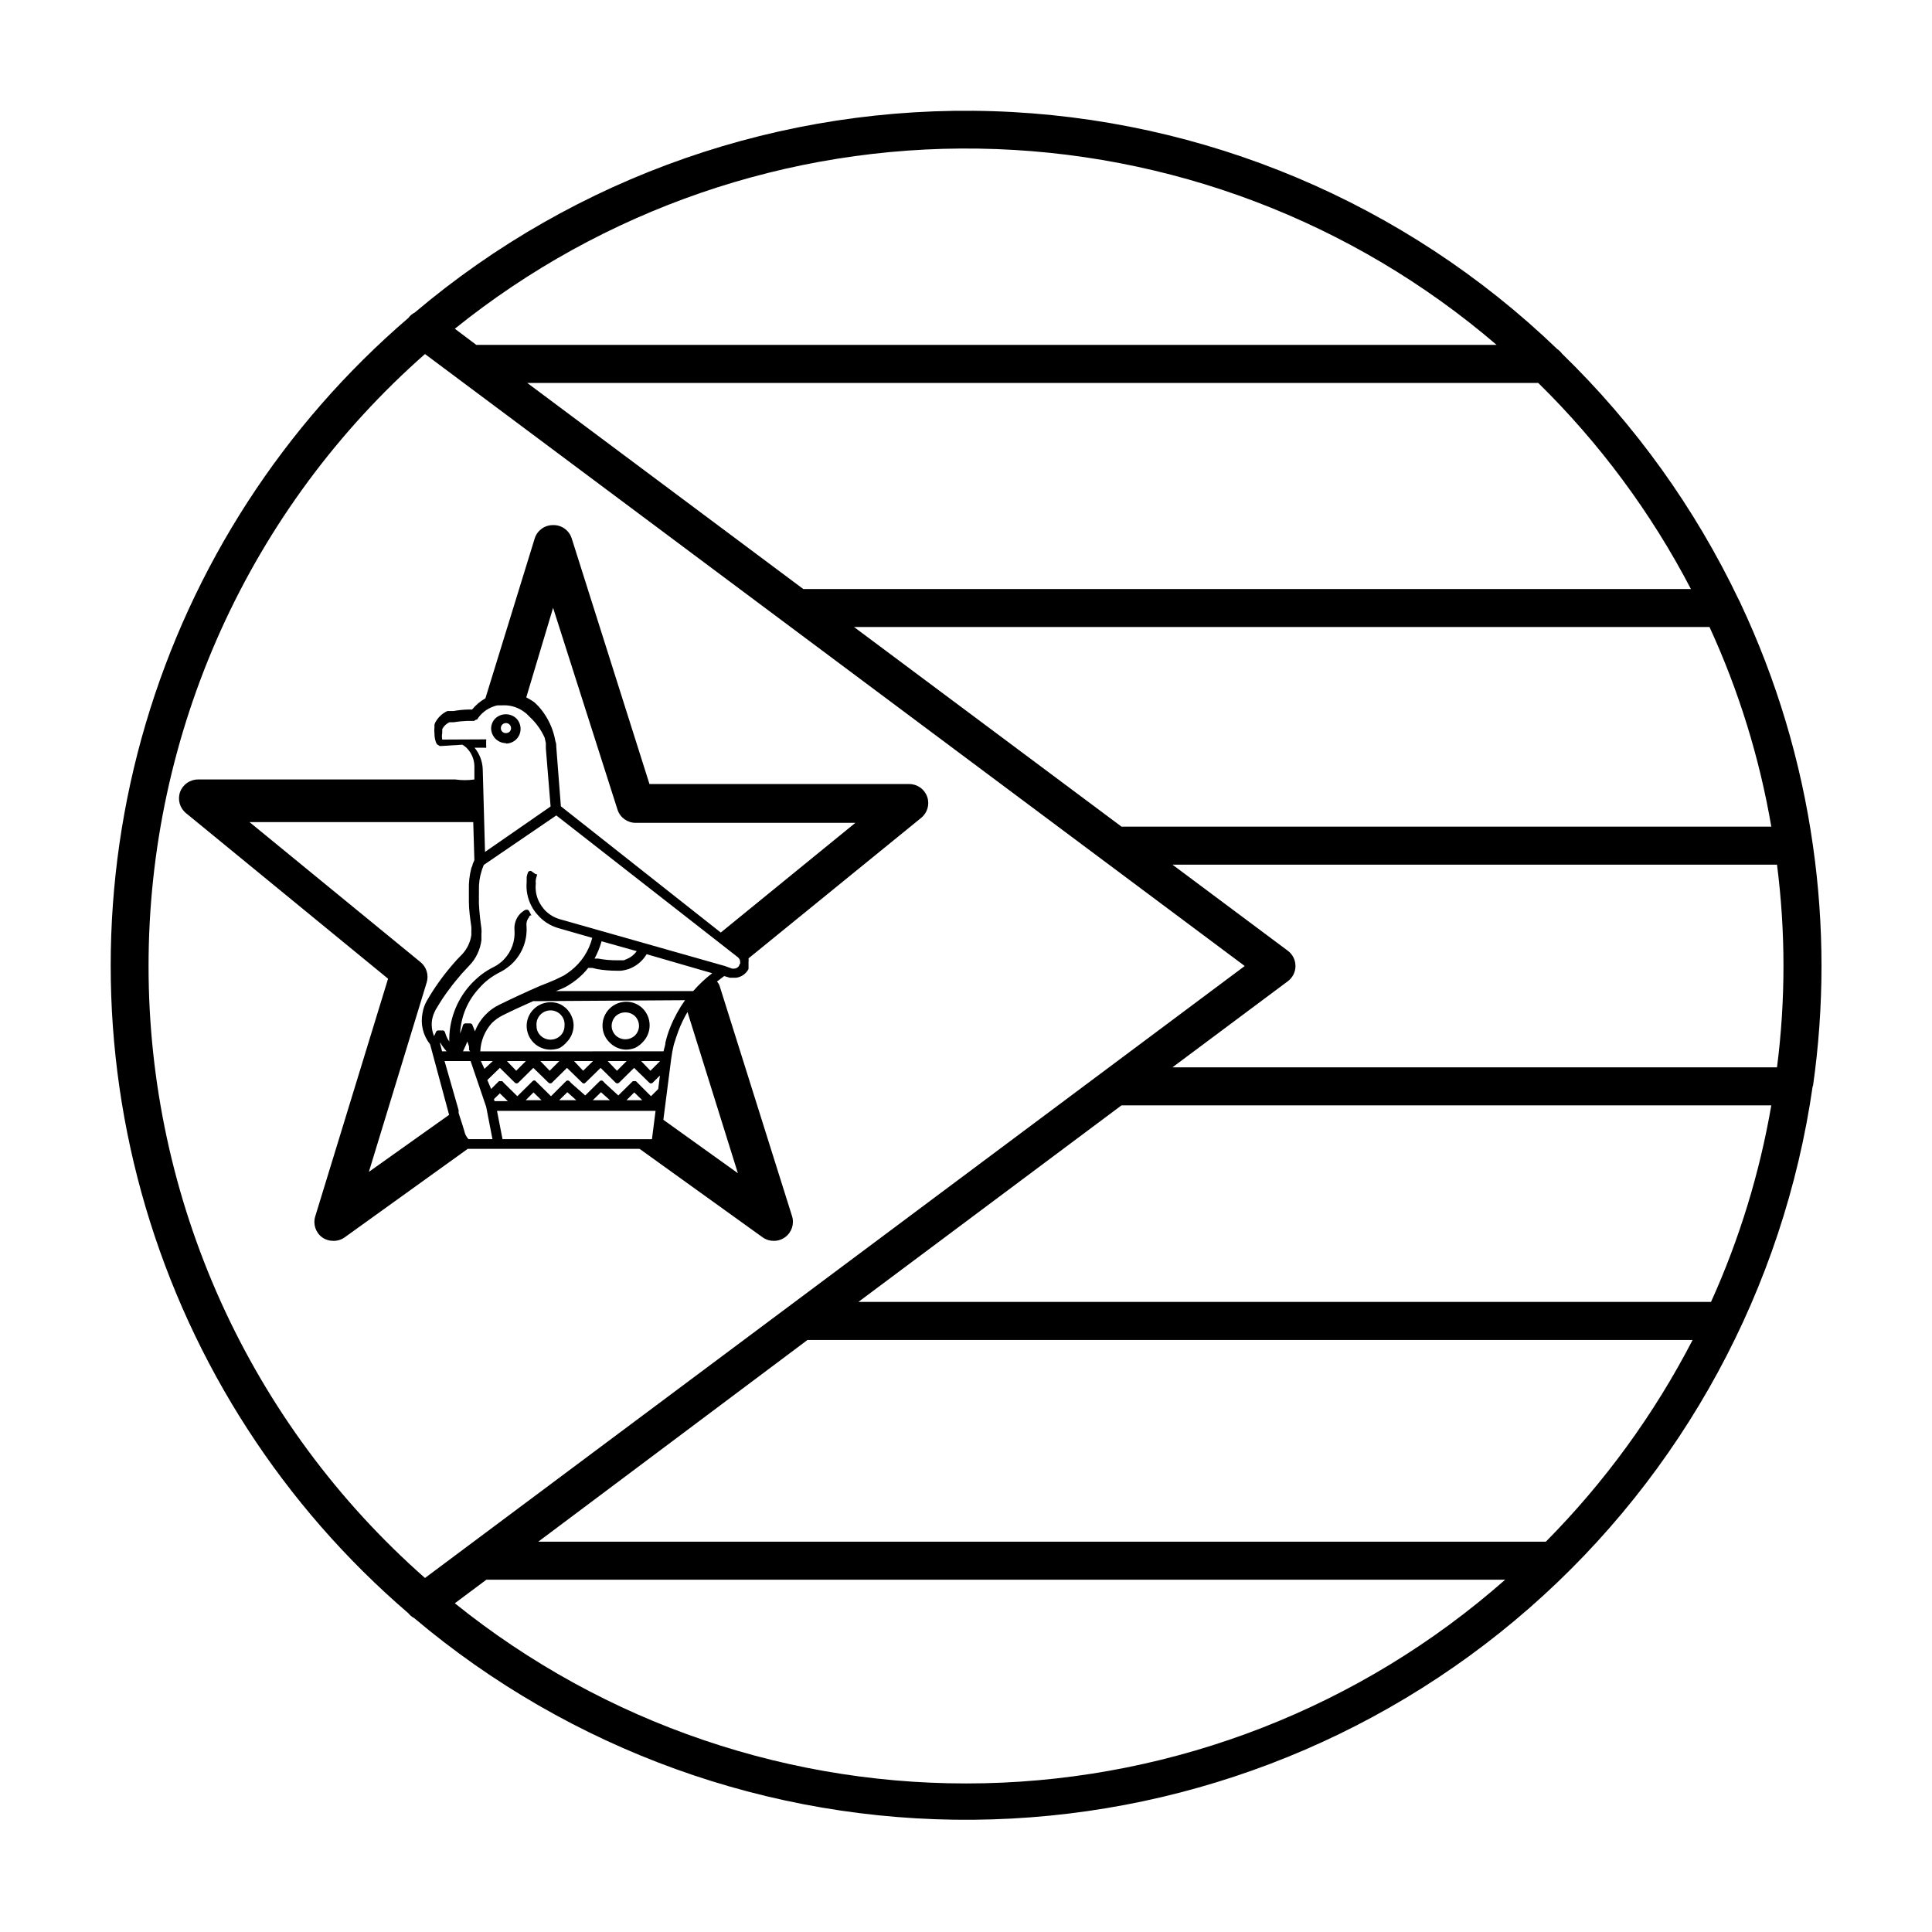 <?xml version="1.0" encoding="UTF-8"?>
<!-- Uploaded to: ICON Repo, www.iconrepo.com, Generator: ICON Repo Mixer Tools -->
<svg fill="#000000" width="800px" height="800px" version="1.1" viewBox="144 144 512 512" xmlns="http://www.w3.org/2000/svg">
 <g>
  <path d="m624.45 431.89c3.023-21.156 3.023-42.629 0-63.785-3.16-22.324-9.668-44.047-19.297-64.434-0.098-0.246-0.215-0.484-0.352-0.707-11.629-24.352-27.492-46.445-46.855-65.242-0.344-0.473-0.77-0.883-1.258-1.211-40.328-38.793-93.605-61.254-149.54-63.043-55.93-1.785-110.54 17.23-153.25 53.371-0.664 0.324-1.234 0.809-1.664 1.41-33.098 28.395-57.277 65.754-69.633 107.57-12.355 41.824-12.355 86.324 0 128.14 12.355 41.824 36.535 79.184 69.633 107.58 0.406 0.523 0.922 0.957 1.512 1.258 41.426 34.969 94.012 53.934 148.22 53.457 54.211-0.473 106.46-20.359 147.26-56.047 40.809-35.688 67.477-84.812 75.172-138.48zm-27.004 57.133h-225.96l69.727-52.094h172.2c-3.094 17.969-8.461 35.477-15.973 52.094zm-142.73-62.172 30.582-22.824c1.27-0.949 2.016-2.441 2.016-4.027s-0.746-3.082-2.016-4.031l-30.582-22.824h160.21c2.285 17.832 2.285 35.879 0 53.707zm158.7-63.781h-172.2l-70.887-52.902h226.71c7.742 16.844 13.246 34.629 16.375 52.902zm-21.312-62.977h-235.23l-73.152-54.613h267.93c16.27 15.969 29.922 34.398 40.457 54.613zm-51.484-64.691h-270.39l-5.691-4.281h-0.004c39.281-31.633 88.391-48.52 138.82-47.738 50.43 0.781 98.992 19.188 137.27 52.02zm-357.25 164.6c-0.008-30.684 6.523-61.02 19.152-88.984 12.633-27.961 31.074-52.914 54.102-73.195l217.24 162.18-217.24 162.18c-23.027-20.281-41.469-45.234-54.102-73.195-12.629-27.965-19.16-58.297-19.152-88.98zm81.164 168.88 8.363-6.246h269.99c-38.211 33.695-87.102 52.801-138.04 53.945s-100.63-15.75-140.32-47.699zm289.14-16.324h-267.02l71.34-53.453h234.57c-10.191 19.68-23.305 37.703-38.895 53.453z"/>
  <path d="m278.08 341.05c1.016 0 1.992-0.398 2.719-1.109 0.746-0.727 1.168-1.73 1.16-2.773 0.004-1.055-0.414-2.07-1.16-2.82-1.555-1.414-3.934-1.414-5.492 0-0.723 0.703-1.137 1.664-1.156 2.672 0.027 2.156 1.77 3.902 3.93 3.93zm-0.957-5.039c0.387-0.387 0.969-0.5 1.477-0.293 0.504 0.211 0.836 0.703 0.84 1.25-0.004 0.359-0.148 0.703-0.402 0.957-0.551 0.477-1.367 0.477-1.914 0-0.527-0.531-0.527-1.387 0-1.914z"/>
  <path d="m309.82 422.17c0.844 0 1.68-0.156 2.469-0.457 0.777-0.387 1.48-0.918 2.066-1.559 2.406-2.469 2.406-6.402 0-8.867-1.164-1.164-2.738-1.816-4.383-1.816-1.68 0-3.289 0.672-4.473 1.863-1.184 1.191-1.84 2.809-1.824 4.484-0.008 1.672 0.664 3.273 1.863 4.434 1.125 1.168 2.66 1.852 4.281 1.918zm-2.621-8.918c1.438-1.285 3.606-1.285 5.039 0 0.703 0.691 1.102 1.633 1.109 2.617-0.012 0.973-0.41 1.898-1.109 2.57-1.426 1.309-3.613 1.309-5.039 0-0.715-0.684-1.117-1.629-1.105-2.621 0.02-0.965 0.418-1.887 1.105-2.566z"/>
  <path d="m313.5 448.46 32.648 23.477h-0.004c0.855 0.598 1.879 0.914 2.922 0.906 1.066 0.004 2.109-0.328 2.973-0.957 1.762-1.266 2.512-3.519 1.863-5.59l-19.145-60.859c-0.137-0.496-0.398-0.945-0.754-1.312l1.914-1.461 1.512 0.453h1.613c1.422-0.172 2.668-1.043 3.324-2.316 0.02-0.234 0.02-0.473 0-0.707v-1.105c0.047-0.336 0.047-0.676 0-1.008l45.746-37.23v-0.004c1.672-1.34 2.312-3.59 1.598-5.609-0.715-2.019-2.629-3.367-4.773-3.356h-68.82l-20.605-65.094c-0.684-2.184-2.754-3.633-5.039-3.527-2.203 0.016-4.144 1.465-4.785 3.578l-13.047 42.32c-1.352 0.766-2.547 1.773-3.527 2.973h-1.059c-1.301 0.035-2.598 0.172-3.879 0.402h-1.613c-1.316 0.605-2.41 1.609-3.121 2.871-0.125 0.227-0.227 0.461-0.305 0.707v0.754c-0.07 0.535-0.07 1.078 0 1.613-0.012 0.898 0.16 1.789 0.504 2.621l0.25 0.301 0.656 0.402h0.352l5.644-0.352 0.656 0.453c0.258 0.191 0.496 0.41 0.703 0.656 1.121 1.23 1.762 2.82 1.816 4.484v3.629-0.004c-1.672 0.238-3.367 0.238-5.039 0h-68.215c-2.121 0-4.016 1.332-4.738 3.324-0.715 2.008-0.086 4.246 1.562 5.594l53.555 43.883-19.297 62.977c-0.645 2.07 0.105 4.324 1.867 5.59 0.855 0.598 1.875 0.914 2.922 0.906 1.059 0.02 2.102-0.297 2.973-0.906l32.648-23.477zm-45.344-2.57c-0.562-0.605-0.945-1.355-1.109-2.164-0.352-1.258-0.805-2.57-1.211-3.828l-0.301-0.957v-0.754l-3.727-13.004h6.902l4.133 12.141 1.664 8.566zm-7.004-23.277-0.504-2.016v-0.352c0.48 0.855 1.055 1.648 1.715 2.371zm7.457 0h-1.914l0.352-0.754c0.301-0.605 0.555-1.211 0.805-1.863l0.453 1.359v0.906zm33.555-21.816v0.004c1.746 0.301 3.516 0.453 5.289 0.453h1.008c0.477-0.031 0.949-0.113 1.41-0.25 0.473-0.09 0.93-0.242 1.359-0.457 1.727-0.766 3.168-2.051 4.133-3.676l17.383 5.039h-0.004c-1.828 1.41-3.516 2.996-5.035 4.734h-36.375l0.855-0.352c0.844-0.305 1.652-0.691 2.418-1.16 0.754-0.457 1.477-0.961 2.168-1.512 1.16-0.91 2.211-1.961 3.121-3.121h1.059zm-0.605-2.769v0.004c0.797-1.453 1.422-2.992 1.863-4.586l9.32 2.621c-0.648 0.91-1.539 1.625-2.57 2.062l-0.855 0.355h-1.766 0.004c-1.691 0.016-3.379-0.137-5.039-0.453h-1.059zm23.98 11.035c-1.59 2.238-2.91 4.656-3.93 7.207-0.52 1.293-0.938 2.621-1.258 3.977 0 0.754-0.352 1.512-0.504 2.367l-48.57 0.004c0.117-2.785 1.207-5.441 3.074-7.508 0.414-0.398 0.852-0.766 1.312-1.109 0.512-0.359 1.051-0.68 1.609-0.957 2.418-1.211 5.039-2.418 8.012-3.727zm-13 21.461 0.004 0.004c-0.148-0.055-0.309-0.055-0.457 0-0.129-0.047-0.27-0.047-0.402 0l-3.828 3.777-3.578-3.277-0.453-0.504v0.004c-0.254-0.246-0.652-0.246-0.906 0l-3.828 3.777-3.727-3.273-0.453-0.504h-0.004c-0.25-0.246-0.652-0.246-0.906 0l-3.981 3.981-4.031-3.981h0.004c-0.105-0.129-0.266-0.203-0.43-0.203-0.168 0-0.324 0.074-0.43 0.203l-4.031 3.981-3.527-3.477-0.453-0.504h0.004c-0.152-0.039-0.305-0.039-0.457 0-0.145-0.047-0.305-0.047-0.453 0l-2.066 2.066-1.004-2.371 3.324-3.223 3.981 3.93c0.254 0.242 0.652 0.242 0.906 0l3.981-3.93 4.031 3.93c0.254 0.242 0.652 0.242 0.906 0l3.981-3.93 4.031 3.93c0.102 0.129 0.262 0.203 0.426 0.203 0.168 0 0.324-0.074 0.43-0.203l4.031-3.93 3.981 3.93h-0.004c0.254 0.242 0.656 0.242 0.91 0l3.981-3.93 4.031 3.93h-0.004c0.254 0.242 0.656 0.242 0.906 0l1.914-1.914-0.453 3.578-1.914 1.914zm1.664 5.039h-4.18l2.066-2.066zm-8.566 0h-4.535l2.168-2.117zm-8.918 0h-4.535l2.168-2.117zm-9.219 0h-4.18l2.066-2.066zm-15.113-8.312-0.957-2.066h3.176zm5.945-2.066h5.039l-2.57 2.57zm8.867 0h5.039l-2.57 2.57zm8.918 0h5.039l-2.621 2.57zm8.918 0h5.039l-2.57 2.57zm8.867 0h5.039l-2.57 2.57zm-38.996 10.078 1.562-1.512 2.117 2.066h-3.527zm0.805 3.125h42.02l-0.957 7.508-39.602-0.004zm63.836 16.523-19.75-14.156 2.066-16.07v-0.004c0.164-1.285 0.398-2.566 0.703-3.828 0.371-1.211 0.773-2.418 1.211-3.629v0.004c0.66-1.746 1.469-3.434 2.418-5.039zm0.402-55.418c0.02 0.098 0.02 0.203 0 0.301-0.254 0.504-0.75 0.848-1.312 0.906h-0.602l-1.965-0.703-43.68-12.395c-1.664-0.469-3.152-1.414-4.285-2.723l-0.605-0.805-0.555-0.906h0.004c-0.82-1.547-1.152-3.301-0.957-5.039-0.047-0.336-0.047-0.672 0-1.008 0.059-0.324 0.145-0.645 0.25-0.957 0.09-0.156 0.09-0.348 0-0.504h-0.301l-1.211-0.855c-0.316-0.066-0.641 0.074-0.805 0.352-0.148 0.41-0.266 0.832-0.355 1.262v1.309c-0.199 2.231 0.254 4.473 1.312 6.449 0.203 0.402 0.441 0.789 0.703 1.156 0.242 0.359 0.512 0.695 0.809 1.008 1.422 1.699 3.316 2.945 5.441 3.578l9.117 2.621c-0.867 3.434-2.852 6.481-5.641 8.664-0.598 0.469-1.223 0.906-1.867 1.309l-2.066 1.008-2.117 0.906-2.168 0.855c-3.578 1.562-7.203 3.223-10.883 5.039l0.004 0.004c-1.301 0.621-2.481 1.473-3.477 2.516-1.262 1.277-2.242 2.805-2.871 4.484-0.25-0.605-0.453-1.211-0.707-1.762h0.004c-0.105-0.234-0.348-0.375-0.605-0.352h-1.258c-0.273 0.02-0.508 0.195-0.605 0.453-0.199 0.754-0.453 1.496-0.758 2.215 0.195-4.469 1.984-8.723 5.039-11.988 0.77-0.895 1.629-1.707 2.57-2.418 0.977-0.738 2.023-1.379 3.121-1.918 0.641-0.324 1.25-0.715 1.816-1.156 0.566-0.398 1.09-0.855 1.562-1.359 2.508-2.609 3.773-6.168 3.477-9.777-0.078-0.852 0.215-1.695 0.805-2.316l-0.203-0.051 0.453-0.301h0.25l-0.605-1.16h0.004c-0.094-0.156-0.234-0.277-0.402-0.352h-0.504c-0.289 0.129-0.562 0.301-0.805 0.504-0.262 0.172-0.496 0.375-0.707 0.605-1.07 1.156-1.598 2.711-1.461 4.281 0.223 2.863-0.785 5.684-2.769 7.758-0.371 0.422-0.797 0.793-1.262 1.109-0.414 0.344-0.871 0.629-1.359 0.855-1.207 0.598-2.352 1.305-3.426 2.117-1.043 0.828-2.023 1.738-2.922 2.719-3.711 4.144-5.695 9.555-5.543 15.117 0-0.301-0.352-0.605-0.453-0.855v-0.004c-0.156-0.293-0.289-0.594-0.402-0.906l-0.301-0.855c-0.074-0.234-0.266-0.406-0.504-0.453h-1.312c-0.207 0.008-0.398 0.121-0.504 0.301l-0.555 1.211c-0.594-1.414-0.77-2.973-0.504-4.484 0.094-0.426 0.215-0.848 0.355-1.262 0.176-0.445 0.379-0.883 0.602-1.309 1.777-3.055 3.836-5.941 6.148-8.613 0.426-0.547 0.879-1.066 1.359-1.562l1.359-1.461c0.898-0.91 1.629-1.969 2.168-3.125 0.551-1.141 0.906-2.367 1.059-3.625v-1.512c0.047-0.52 0.047-1.043 0-1.562-0.301-2.168-0.555-4.332-0.656-6.5-0.023-0.438-0.023-0.875 0-1.309-0.023-0.453-0.023-0.91 0-1.363v-1.055c-0.051-1.707 0.188-3.414 0.707-5.039 0.094-0.344 0.211-0.68 0.352-1.008 0.062-0.211 0.148-0.414 0.25-0.605l19.195-13.098 48.117 37.582c0.426 0.34 0.652 0.871 0.602 1.41 0.027 0.117 0.027 0.238 0 0.355zm-49.375-94.414 17.078 53.504c0.676 2.07 2.609 3.473 4.789 3.477h58.242l-35.668 29.07-42.375-33.453-1.211-15.617c0-0.504 0-1.059-0.25-1.664-0.09-0.543-0.207-1.082-0.352-1.613-0.742-2.781-2.121-5.352-4.031-7.508l-1.008-1.008c-0.355-0.309-0.746-0.578-1.16-0.805l-1.16-0.656zm-29.371 34.914c-0.125-0.582-0.125-1.184 0-1.766-0.023-0.168-0.023-0.336 0-0.504-0.008-0.168-0.008-0.336 0-0.504 0.41-0.805 1.086-1.445 1.914-1.812h1.059c1.168-0.191 2.344-0.309 3.527-0.352h1.914l0.555-0.352v-0.004c0.082 0.023 0.168 0.023 0.25 0 1.016-1.629 2.566-2.856 4.383-3.477 0.355-0.152 0.727-0.254 1.109-0.301h1.16c1.922-0.117 3.832 0.395 5.441 1.461l0.906 0.656c0.25 0.25 0.555 0.504 0.855 0.855 1.738 1.574 3.129 3.496 4.082 5.644l0.301 1.41v1.41l1.258 15.367-17.379 12.039-0.605-21.914c-0.074-2.086-0.836-4.086-2.164-5.695h2.621-0.004c0.148 0.039 0.305 0.039 0.453 0 0.043-0.148 0.043-0.305 0-0.453v-1.359c0.047-0.129 0.047-0.273 0-0.402h-0.453zm-4.133 64.387c0.609-1.957-0.027-4.09-1.609-5.391l-45.344-37.129h59.297l0.301 10.078-0.453 1.059c0 0.352-0.25 0.707-0.352 1.059v-0.008c-0.492 1.891-0.715 3.844-0.652 5.797v3.074c0 2.266 0.352 4.535 0.656 6.75h-0.004c0.023 0.383 0.023 0.77 0 1.156v1.008c-0.281 1.883-1.125 3.641-2.418 5.039l-1.461 1.512-1.41 1.613c-2.418 2.836-4.578 5.891-6.449 9.117-0.301 0.512-0.555 1.051-0.754 1.613-0.207 0.57-0.355 1.164-0.453 1.762-0.582 2.918 0.156 5.941 2.012 8.262l5.039 18.691-21.262 15.113z"/>
  <path d="m283.57 415.92c0.016 1.672 0.691 3.269 1.883 4.438 1.191 1.172 2.797 1.824 4.469 1.812 0.824 0 1.645-0.156 2.418-0.457 0.703-0.406 1.336-0.938 1.863-1.559 1.156-1.188 1.805-2.777 1.812-4.434-0.043-2.43-1.473-4.621-3.676-5.644-2.367-0.965-5.082-0.43-6.902 1.359-1.195 1.168-1.867 2.766-1.867 4.434zm2.621 0c-0.125-1.055 0.211-2.117 0.918-2.91 0.707-0.797 1.723-1.25 2.785-1.25s2.078 0.453 2.785 1.25c0.707 0.793 1.043 1.855 0.918 2.91-0.004 0.949-0.387 1.852-1.059 2.519-1.469 1.441-3.82 1.441-5.289 0-0.695-0.672-1.078-1.602-1.059-2.57z"/>
 </g>
</svg>